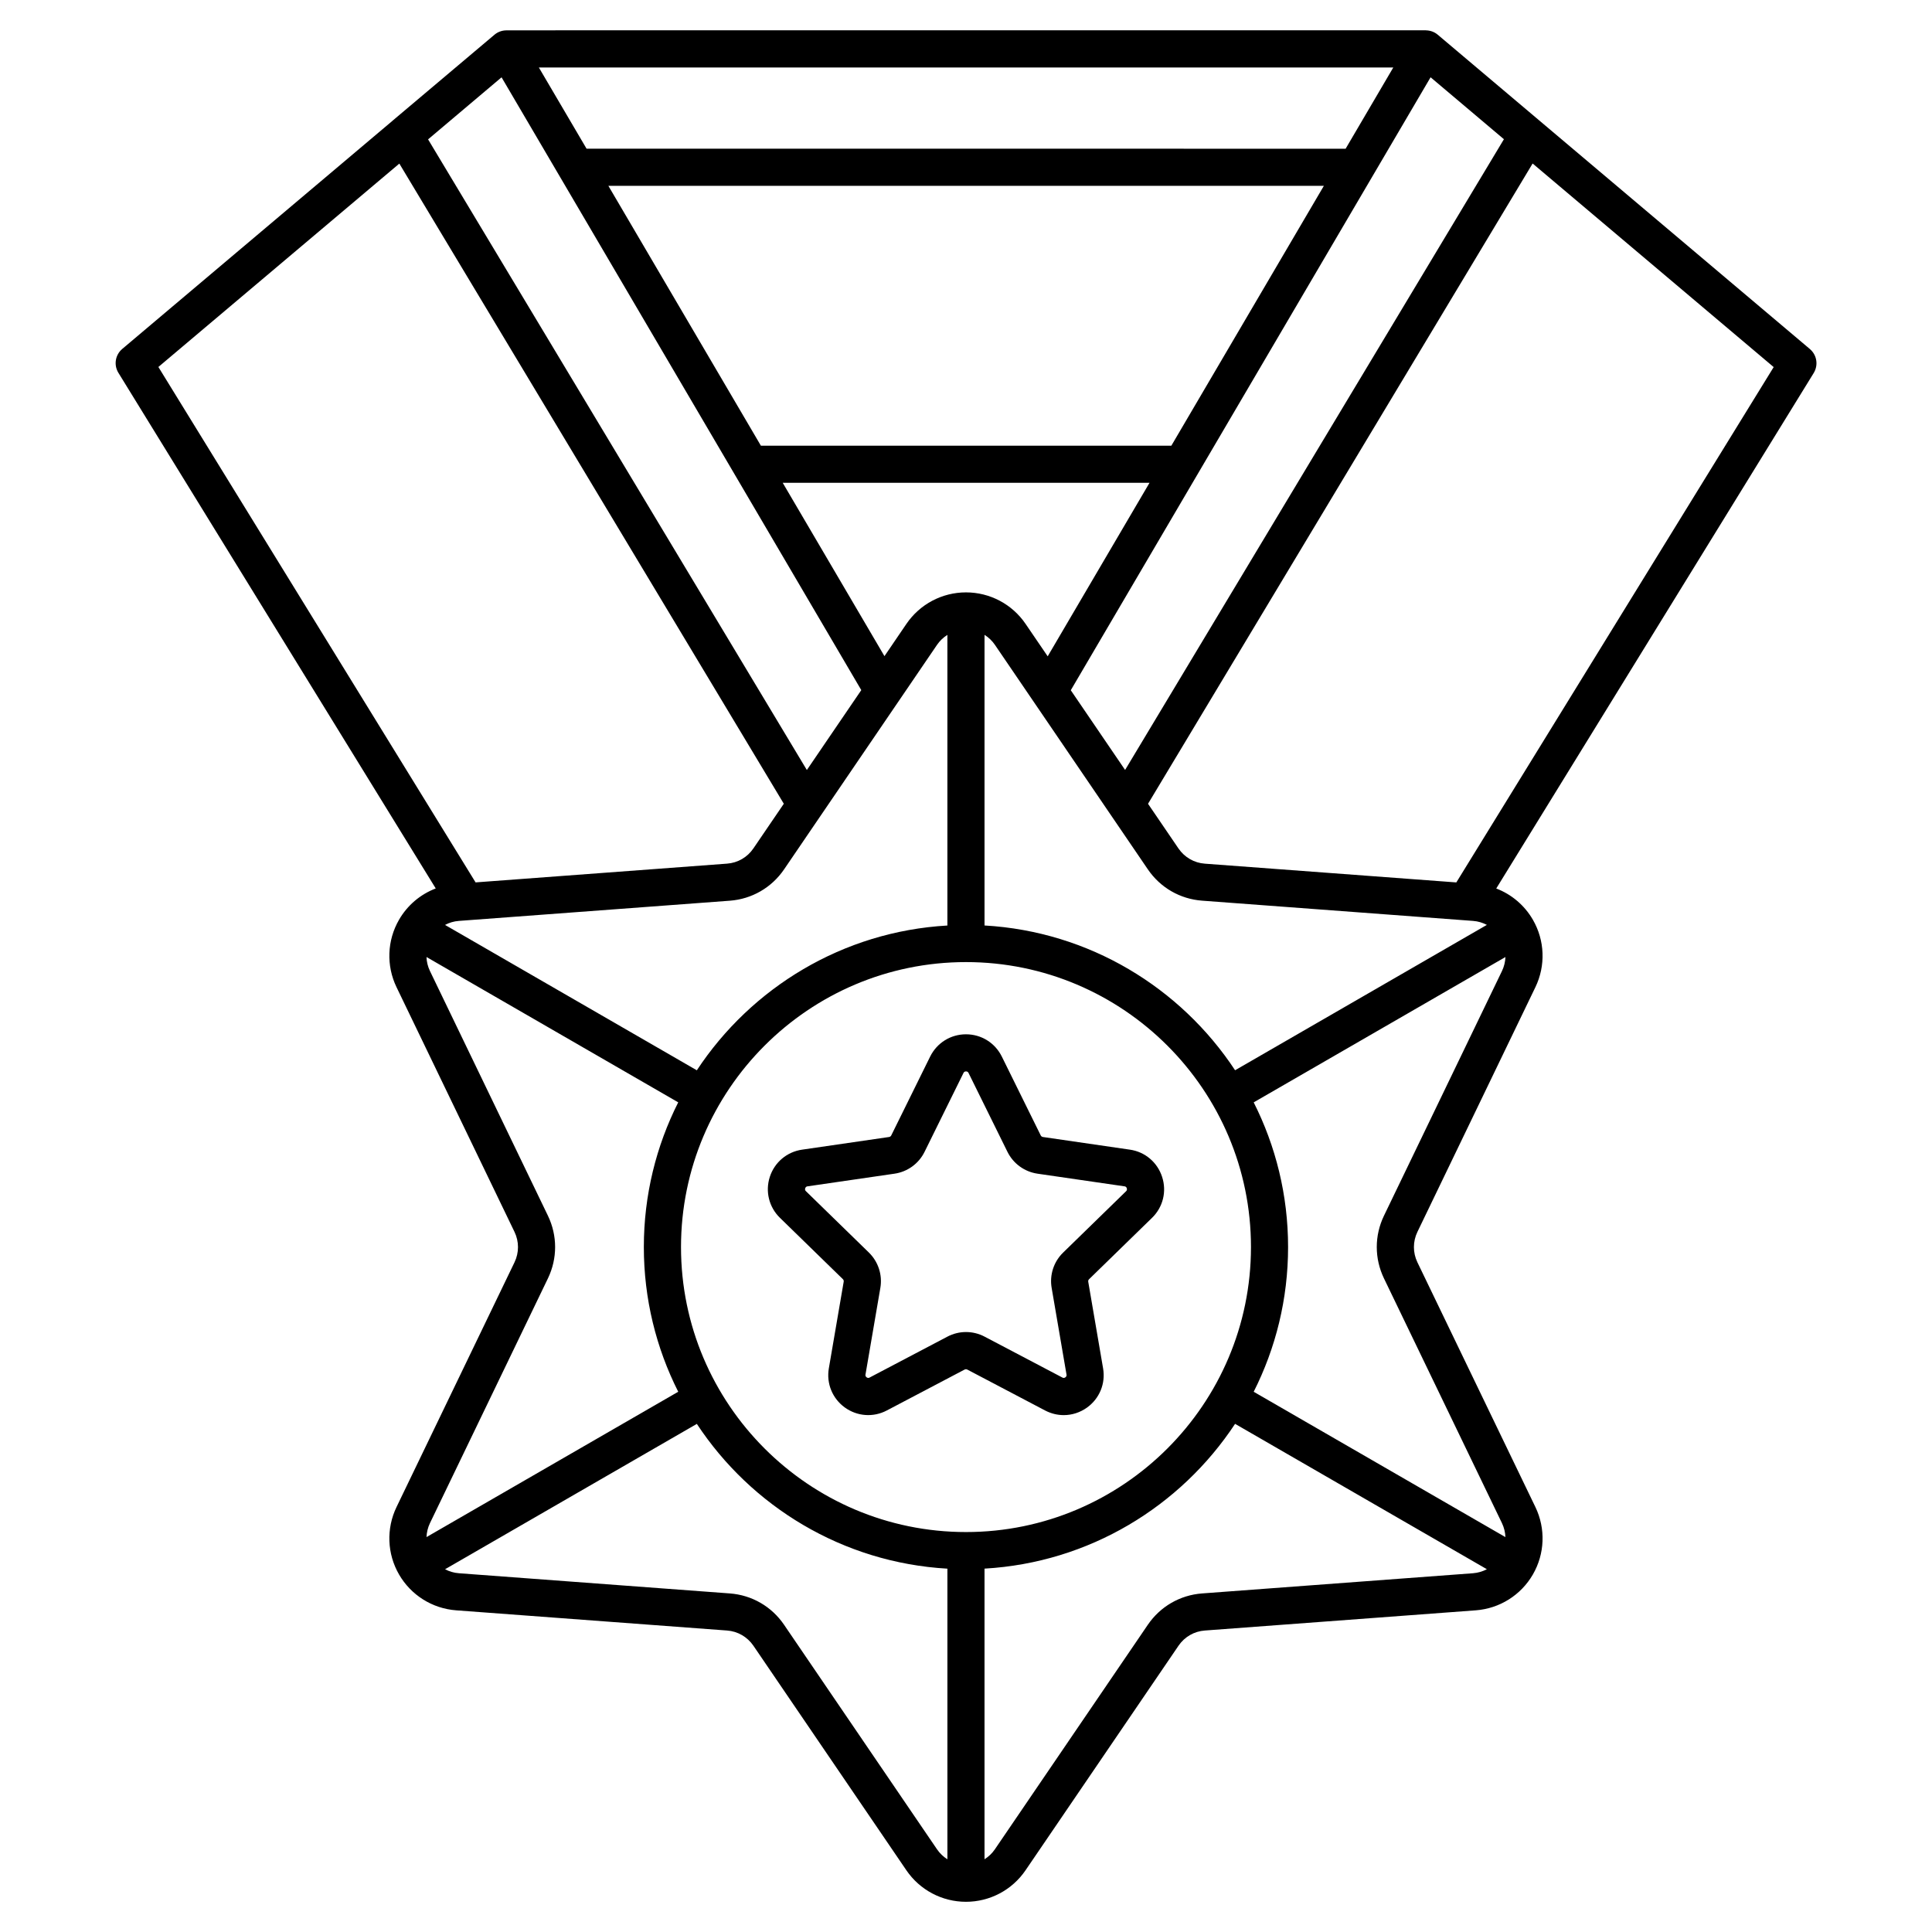 <?xml version="1.0" encoding="UTF-8"?>
<!-- Uploaded to: SVG Repo, www.svgrepo.com, Generator: SVG Repo Mixer Tools -->
<svg fill="#000000" width="800px" height="800px" version="1.1" viewBox="144 144 512 512" xmlns="http://www.w3.org/2000/svg">
 <g>
  <path d="m623.64 236.5-98.629-83.305c-0.875-0.738-1.969-1.133-3.102-1.152-0.031 0-0.051-0.012-0.078-0.012l-243.62 0.004c-0.031 0-0.059 0.012-0.09 0.012-1.121 0.02-2.215 0.422-3.078 1.152l-26.961 22.746c-0.168 0.129-0.336 0.266-0.48 0.414l-71.207 60.113c-1.859 1.574-2.293 4.262-1.012 6.336l84.094 136.64c-4.043 1.543-7.508 4.438-9.73 8.297-3.168 5.481-3.414 12.152-0.668 17.859l31.273 64.867c1.23 2.559 1.23 5.492 0 8.051l-31.273 64.867c-2.746 5.699-2.5 12.379 0.668 17.859 3.168 5.481 8.816 9.031 15.133 9.504l71.801 5.352c2.832 0.207 5.371 1.684 6.977 4.023l40.539 59.512c3.562 5.227 9.465 8.355 15.793 8.355s12.23-3.121 15.793-8.355l40.539-59.512c1.605-2.352 4.144-3.816 6.977-4.023l71.801-5.352c6.309-0.473 11.965-4.023 15.133-9.504 3.168-5.481 3.414-12.152 0.668-17.859l-31.273-64.867c-1.23-2.559-1.23-5.492 0-8.051l31.273-64.867c2.746-5.699 2.5-12.379-0.668-17.859-2.223-3.848-5.676-6.742-9.711-8.285l84.133-136.61c1.273-2.086 0.844-4.781-1.016-6.348zm-100.52-72.02 19.434 16.414-100.39 167.15-14.395-21.125zm11.258 223.57c1.32 0.098 2.547 0.473 3.66 1.055l-66.727 38.523c-14.434-21.895-38.66-36.781-66.402-38.367v-77.02c1.062 0.668 1.996 1.543 2.746 2.637l40.539 59.512c3.297 4.84 8.531 7.863 14.375 8.297zm-134.38 161.96c-41.645 0-75.523-33.879-75.523-75.523 0-41.645 33.879-75.523 75.523-75.523s75.523 33.879 75.523 75.523c-0.004 41.645-33.883 75.523-75.523 75.523zm-134.39-161.96 71.801-5.352c5.836-0.434 11.078-3.465 14.375-8.297l40.539-59.512c0.746-1.094 1.684-1.969 2.746-2.637v77.02c-27.738 1.586-51.965 16.473-66.402 38.367l-66.727-38.523c1.121-0.605 2.348-0.969 3.668-1.066zm183.02-116.09-26.98 45.973-5.856-8.59c-3.562-5.234-9.465-8.355-15.793-8.355s-12.23 3.121-15.793 8.355l-5.816 8.543-26.961-45.934h97.199zm-102.98-9.84-40.422-68.871h189.61l-40.422 68.871zm167.59-100.24-12.633 21.531-201.16-0.004-12.645-21.527zm-236.32 2.606 95.332 162.4-14.426 21.176-100.38-167.13zm-27.09 22.867 101.89 169.65-8.07 11.848c-1.605 2.352-4.144 3.816-6.977 4.023l-66.637 4.969-84.062-136.59zm39.379 295.43c2.539-5.273 2.539-11.324 0-16.602l-31.273-64.867c-0.57-1.191-0.867-2.441-0.914-3.699l66.715 38.516c-5.824 11.531-9.113 24.562-9.113 38.348 0 13.777 3.285 26.805 9.113 38.348l-66.707 38.516c0.051-1.25 0.344-2.508 0.914-3.699zm103.11 151.3-40.539-59.512c-3.297-4.84-8.531-7.863-14.375-8.297l-71.801-5.352c-1.32-0.098-2.547-0.473-3.66-1.055l66.727-38.523c14.434 21.895 38.66 36.781 66.402 38.367v77.02c-1.07-0.672-2.004-1.559-2.754-2.648zm142.05-73.16-71.801 5.352c-5.836 0.434-11.078 3.465-14.375 8.297l-40.539 59.512c-0.746 1.094-1.684 1.969-2.746 2.637v-77.02c27.738-1.586 51.965-16.473 66.402-38.367l66.727 38.523c-1.117 0.594-2.348 0.965-3.668 1.066zm-23.605-94.742c-2.539 5.273-2.539 11.324 0 16.602l31.273 64.867c0.57 1.191 0.867 2.441 0.914 3.699l-66.707-38.516c5.824-11.531 9.113-24.562 9.113-38.348 0-13.785-3.285-26.805-9.113-38.348l66.715-38.516c-0.051 1.25-0.344 2.508-0.914 3.699zm19.18-88.332-66.656-4.969c-2.832-0.207-5.371-1.684-6.977-4.023l-8.07-11.848 101.92-169.68 63.883 53.953z"/>
  <path d="m443.43 448.67-23.055-3.356c-0.246-0.039-0.453-0.188-0.57-0.414l-10.312-20.898c-1.801-3.641-5.434-5.902-9.496-5.902s-7.695 2.262-9.496 5.902l-10.312 20.898c-0.109 0.215-0.324 0.375-0.562 0.414l-23.066 3.356c-4.016 0.582-7.293 3.344-8.551 7.203-1.25 3.856-0.227 8.02 2.676 10.855l16.688 16.266c0.176 0.168 0.254 0.422 0.215 0.66l-3.938 22.965c-0.688 4.004 0.926 7.969 4.211 10.363 3.285 2.383 7.559 2.695 11.148 0.809l20.625-10.844c0.215-0.117 0.473-0.117 0.699 0l20.625 10.844c1.566 0.816 3.258 1.23 4.941 1.23 2.184 0 4.359-0.688 6.219-2.035 3.285-2.391 4.898-6.356 4.211-10.352l-3.938-22.965c-0.039-0.246 0.039-0.492 0.215-0.66l16.688-16.266c2.914-2.832 3.938-6.996 2.676-10.855-1.25-3.875-4.527-6.641-8.539-7.219zm-1.004 11.012-16.688 16.266c-2.5 2.43-3.633 5.934-3.039 9.367l3.938 22.965c0.02 0.129 0.078 0.461-0.297 0.727-0.375 0.277-0.68 0.117-0.789 0.059l-20.625-10.844c-3.078-1.625-6.769-1.625-9.852 0l-20.625 10.844c-0.109 0.059-0.414 0.215-0.789-0.059-0.375-0.277-0.316-0.609-0.297-0.738l3.938-22.965c0.59-3.434-0.551-6.938-3.039-9.367l-16.688-16.266c-0.09-0.09-0.336-0.324-0.188-0.766s0.48-0.492 0.602-0.512l23.066-3.356c3.453-0.5 6.434-2.668 7.969-5.797l10.312-20.898c0.059-0.117 0.207-0.414 0.668-0.414 0.461 0 0.609 0.305 0.668 0.414l10.312 20.898c1.543 3.129 4.516 5.293 7.969 5.797l23.066 3.356c0.129 0.02 0.461 0.07 0.602 0.512 0.137 0.453-0.098 0.688-0.195 0.777z"/>
 </g>
</svg>